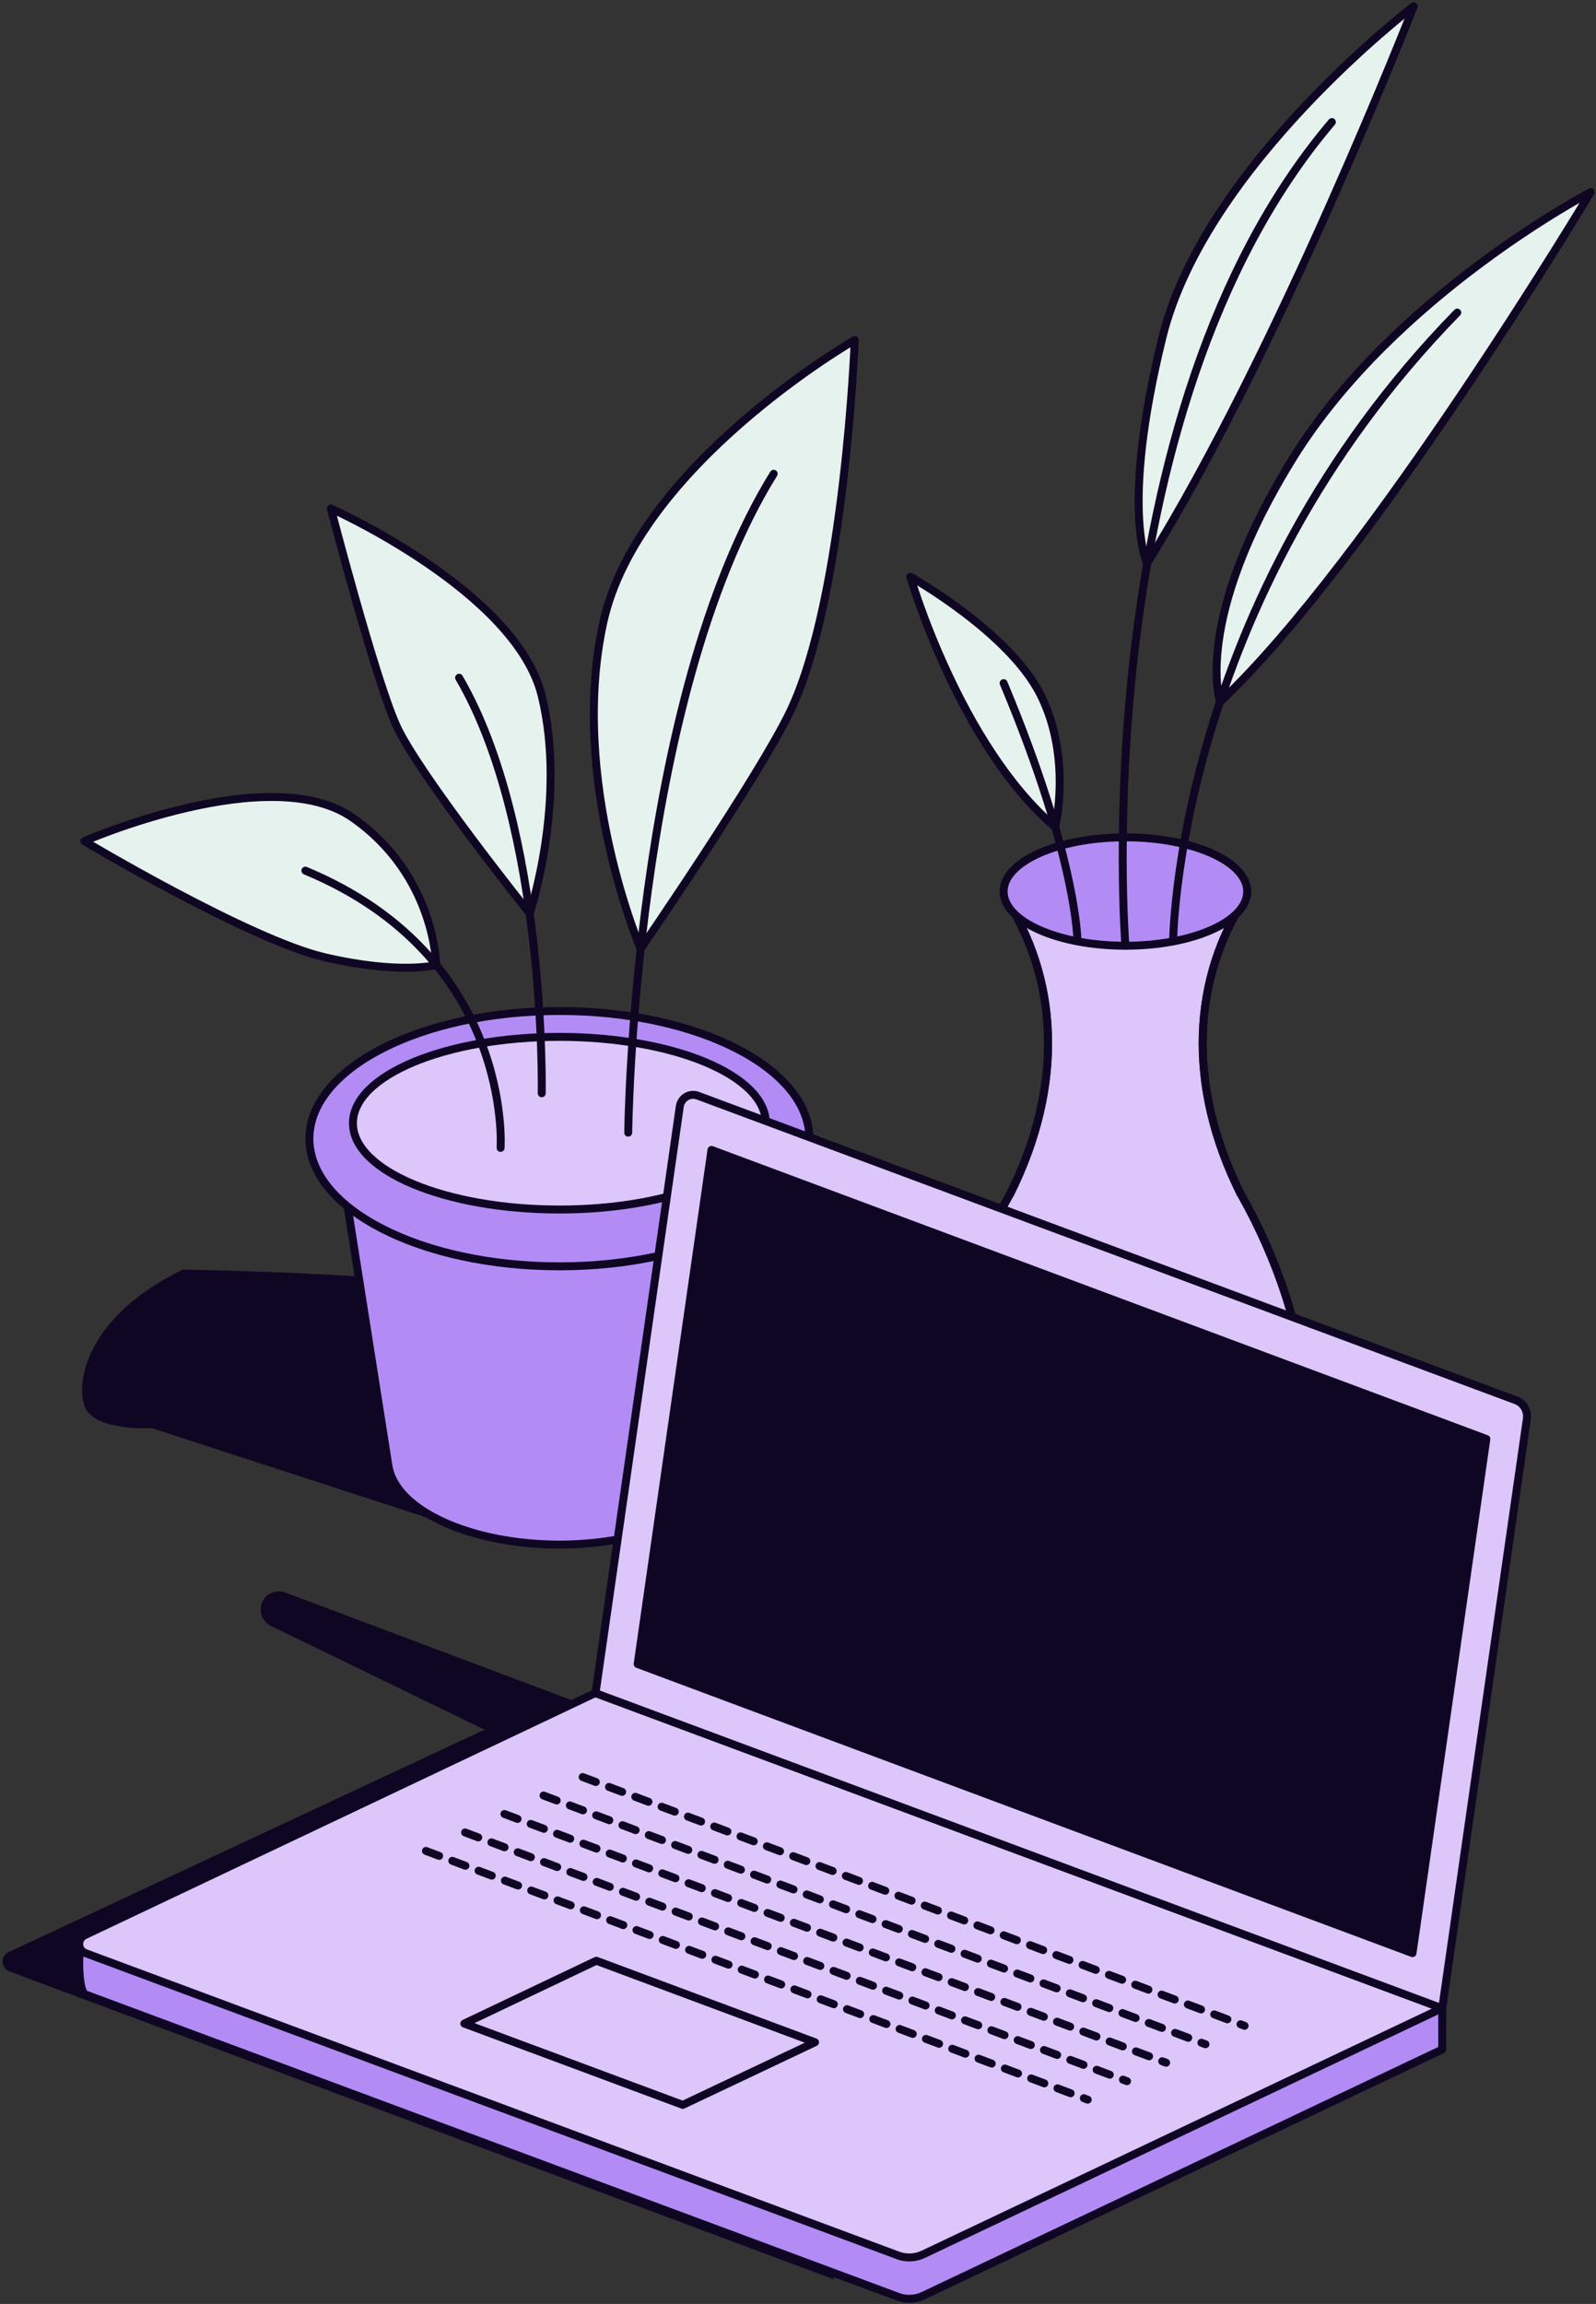 <svg xmlns="http://www.w3.org/2000/svg" width="201" height="290" viewBox="0 0 201 290" fill="none"><rect x="0" y="0" width="201" height="290" fill="#333333" stroke="none"/><path d="M58.221 192.47L19.13 179.76C19.13 179.76 11.777 180.189 10.64 176.98C9.503 173.746 11.12 165.559 23.047 159.797C38.991 160.126 47.583 160.833 47.583 160.833" fill="#0E0622"></path><path d="M105.018 286.899L1.189 248.137C0.103 247.732 0.027 246.191 1.088 245.711L61.026 217.713L34.114 204.649C32.396 203.816 32.396 201.339 34.14 200.531C34.696 200.253 35.353 200.227 35.934 200.455L95.012 222.641" fill="#0E0622"></path><path d="M54.935 121.465C54.935 121.465 54.809 110.17 44.398 102.918C33.988 95.666 10.614 105.874 10.614 105.874C10.614 105.874 31.36 118.256 40.861 120.48C50.387 122.703 54.935 121.465 54.935 121.465Z" fill="#E6F2ED" stroke="#0E0622" stroke-miterlimit="10" stroke-linejoin="round"></path><path d="M66.711 114.971C66.711 114.971 71.436 100.745 68.227 87.58C65.018 74.415 41.67 64.004 41.67 64.004C41.67 64.004 47.178 85.205 49.907 91.294C52.636 97.384 66.711 114.971 66.711 114.971Z" fill="#E6F2ED" stroke="#0E0622" stroke-miterlimit="10" stroke-linejoin="round"></path><path d="M80.684 119.418C80.684 119.418 71.638 98.344 75.959 78.433C80.28 58.521 107.646 42.804 107.646 42.804C107.646 42.804 106.408 75.097 99.535 89.5C95.618 97.713 80.684 119.418 80.684 119.418Z" fill="#E6F2ED" stroke="#0E0622" stroke-miterlimit="10" stroke-linejoin="round"></path><path d="M43.539 150.322C43.539 150.322 47.784 177.309 48.921 184.511C49.806 190.171 59.408 194.416 70.45 194.416C81.493 194.416 91.069 190.171 91.979 184.511C93.116 177.309 97.361 150.322 97.361 150.322" fill="#B28CF4"></path><path d="M43.539 150.322C43.539 150.322 47.784 177.309 48.921 184.511C49.806 190.171 59.408 194.416 70.45 194.416C81.493 194.416 91.069 190.171 91.979 184.511C93.116 177.309 97.361 150.322 97.361 150.322" stroke="#0E0622" stroke-miterlimit="10" stroke-linejoin="round"></path><path d="M70.451 159.393C87.839 159.393 101.935 152.198 101.935 143.323C101.935 134.447 87.839 127.252 70.451 127.252C53.062 127.252 38.966 134.447 38.966 143.323C38.966 152.198 53.062 159.393 70.451 159.393Z" fill="#B28CF4" stroke="#0E0622" stroke-miterlimit="10" stroke-linejoin="round"></path><path d="M70.451 152.242C84.811 152.242 96.452 147.378 96.452 141.377C96.452 135.376 84.811 130.511 70.451 130.511C56.09 130.511 44.449 135.376 44.449 141.377C44.449 147.378 56.09 152.242 70.451 152.242Z" fill="#DDC6F9" stroke="#0E0622" stroke-miterlimit="10" stroke-linejoin="round"></path><path d="M79.117 142.564C79.117 142.564 79.698 88.237 97.437 59.633" stroke="#0E0622" stroke-miterlimit="10" stroke-linecap="round" stroke-linejoin="round"></path><path d="M68.227 137.612C68.227 137.612 68.834 104.156 57.816 85.306" stroke="#0E0622" stroke-miterlimit="10" stroke-linecap="round" stroke-linejoin="round"></path><path d="M63.046 144.485C63.046 144.485 64.664 120.48 38.46 109.589" stroke="#0E0622" stroke-miterlimit="10" stroke-linecap="round" stroke-linejoin="round"></path><path d="M153.661 88.338C153.661 88.338 150.148 78.079 162.884 57.586C175.619 37.093 200.332 24.181 200.332 24.181C200.332 24.181 172.587 70.549 153.661 88.338Z" fill="#E6F2ED" stroke="#0E0622" stroke-miterlimit="10" stroke-linecap="round" stroke-linejoin="round"></path><path d="M144.462 70.902C144.462 70.902 141.076 64.029 146.408 42.425C151.74 20.794 178.044 0.782 178.044 0.782C178.044 0.782 161.089 44.193 144.462 70.902Z" fill="#E6F2ED" stroke="#0E0622" stroke-miterlimit="10" stroke-linecap="round" stroke-linejoin="round"></path><path d="M132.89 104.105C132.89 104.105 135.012 95.362 131.045 87.453C127.078 79.544 114.646 72.595 114.646 72.595C114.646 72.595 120.811 93.821 132.89 104.105Z" fill="#E6F2ED" stroke="#0E0622" stroke-miterlimit="10" stroke-linecap="round" stroke-linejoin="round"></path><path d="M164.197 175.54C164.197 190.17 154.14 201.415 141.733 201.415C129.326 201.415 119.27 190.17 119.27 175.54C119.27 160.909 132.561 136.5 141.733 136.5C150.906 136.5 164.197 160.935 164.197 175.54Z" fill="#DDC6F9" stroke="#0E0622" stroke-miterlimit="10" stroke-linejoin="round"></path><path d="M156.263 150.322C149.339 136.5 150.148 123.032 157.072 112.646C146.08 112.646 141.734 112.646 141.734 112.646C141.734 112.646 137.387 112.646 126.396 112.646C133.319 123.032 134.102 136.475 127.204 150.322" fill="#DDC6F9"></path><path d="M156.263 150.322C149.339 136.5 150.148 123.032 157.072 112.646C146.08 112.646 141.734 112.646 141.734 112.646C141.734 112.646 137.387 112.646 126.396 112.646C133.319 123.032 134.102 136.475 127.204 150.322" stroke="#0E0622" stroke-miterlimit="10" stroke-linejoin="round"></path><path d="M156.187 150.145C149.365 136.373 150.198 122.981 157.071 112.671C146.08 112.671 141.733 112.671 141.733 112.671C141.733 112.671 137.387 112.671 126.395 112.671C133.268 123.006 134.102 136.399 127.28 150.145C122.706 158.155 119.27 168.111 119.27 175.54C119.27 190.17 129.326 201.415 141.733 201.415C154.14 201.415 164.197 190.17 164.197 175.54C164.197 168.111 160.761 158.155 156.187 150.145Z" stroke="#0E0622" stroke-miterlimit="10" stroke-linejoin="round"></path><path d="M141.734 119.039C150.205 119.039 157.072 115.985 157.072 112.217C157.072 108.449 150.205 105.394 141.734 105.394C133.263 105.394 126.396 108.449 126.396 112.217C126.396 115.985 133.263 119.039 141.734 119.039Z" fill="#B28CF4" stroke="#0E0622" stroke-miterlimit="10" stroke-linejoin="round"></path><path d="M147.747 118.483C147.747 118.483 148.025 75.653 183.528 39.342" stroke="#0E0622" stroke-miterlimit="10" stroke-linecap="round" stroke-linejoin="round"></path><path d="M135.694 118.483C135.694 118.483 135.72 108.25 126.396 85.988" stroke="#0E0622" stroke-miterlimit="10" stroke-linecap="round" stroke-linejoin="round"></path><path d="M141.734 119.039C141.734 119.039 136.427 52.229 167.735 15.362" stroke="#0E0622" stroke-miterlimit="10" stroke-linecap="round" stroke-linejoin="round"></path><path d="M10.766 251.043L113.104 289.098C114.115 289.477 115.252 289.426 116.238 288.971L181.633 257.967V252.761L74.999 213.165L10.665 243.665C9.705 244.119 9.756 250.664 10.766 251.043Z" fill="#B28CF4" stroke="#0E0622" stroke-miterlimit="10" stroke-linejoin="round"></path><path d="M10.766 245.838L113.104 283.892C114.115 284.271 115.252 284.221 116.238 283.766L181.633 252.761L74.999 213.09L10.665 243.589C9.705 244.069 9.756 245.459 10.766 245.838Z" fill="#DDC6F9" stroke="#0E0622" stroke-miterlimit="10" stroke-linejoin="round"></path><path d="M58.474 254.707L85.991 264.941L102.643 257.057L75.1 246.798L58.474 254.707Z" fill="#DDC6F9" stroke="#0E0622" stroke-miterlimit="10" stroke-linejoin="round"></path><path d="M87.886 137.915L190.906 176.248C191.867 176.602 192.423 177.562 192.296 178.572L181.633 252.787L74.999 213.115L85.612 139.28C85.763 138.193 86.875 137.536 87.886 137.915Z" fill="#DDC6F9" stroke="#0E0622" stroke-miterlimit="10" stroke-linejoin="round"></path><path d="M89.605 144.738L187.192 181.125L177.893 245.838L80.306 209.451L89.605 144.738Z" fill="#0E0622" stroke="#0E0622" stroke-miterlimit="10" stroke-linejoin="round"></path><path d="M73.382 223.677L156.743 254.985" stroke="#0E0622" stroke-miterlimit="10" stroke-linecap="round" stroke-linejoin="round" stroke-dasharray="1.77 1.77"></path><path d="M68.455 226.002L151.816 257.31" stroke="#0E0622" stroke-miterlimit="10" stroke-linecap="round" stroke-linejoin="round" stroke-dasharray="1.77 1.77"></path><path d="M63.527 228.326L146.863 259.634" stroke="#0E0622" stroke-miterlimit="10" stroke-linecap="round" stroke-linejoin="round" stroke-dasharray="1.77 1.77"></path><path d="M58.574 230.651L141.936 261.959" stroke="#0E0622" stroke-miterlimit="10" stroke-linecap="round" stroke-linejoin="round" stroke-dasharray="1.77 1.77"></path><path d="M53.648 232.976L136.984 264.284" stroke="#0E0622" stroke-miterlimit="10" stroke-linecap="round" stroke-linejoin="round" stroke-dasharray="1.77 1.77"></path></svg>